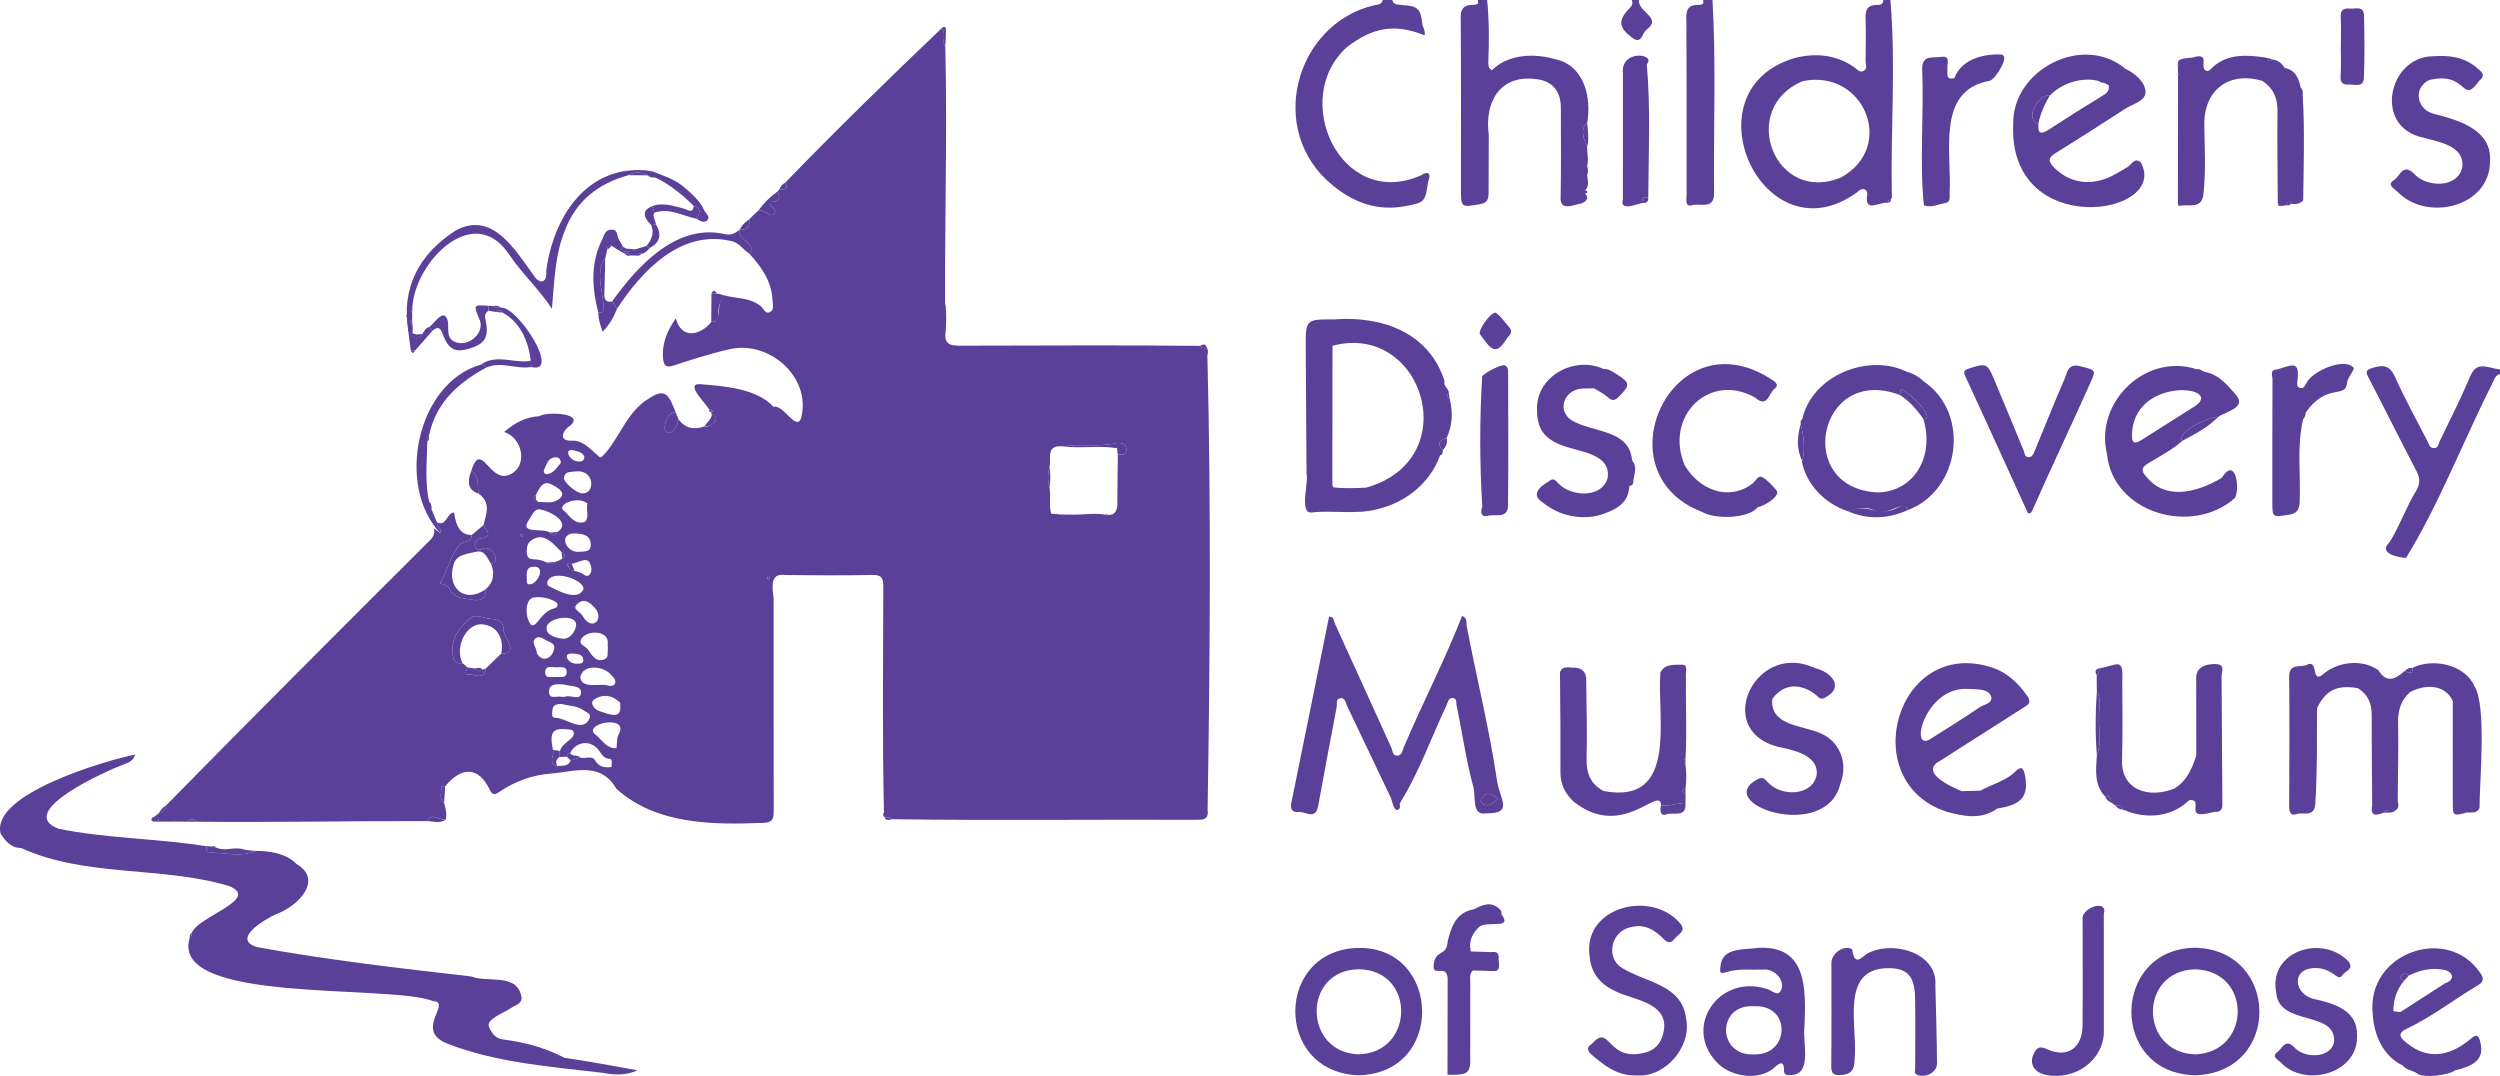 <?xml version="1.0" encoding="UTF-8"?>
<svg id="Layer_2" data-name="Layer 2" xmlns="http://www.w3.org/2000/svg" viewBox="0 0 1858.793 800">
  <defs>
    <style>
      .cls-1 {
        fill: #5a4098;
        stroke-width: 0px;
      }
    </style>
  </defs>
  <g id="Layer_1-2" data-name="Layer 1">
    <g>
      <path class="cls-1" d="M797.032,382.636c-.021.706-.053,1.36-.116,1.94.074-.58.116-1.234.127-1.94h-.011ZM549.989,170.68h.042v-.031c-.01.01-.032.021-.042.031ZM458.392,556.352l-.042.053h.053c0-.021-.011-.032-.011-.053ZM454.649,570.364h.053v-.063l-.053.063ZM447.596,339.631h.053c.011-.021.021-.053.021-.084.011-.011.011-.021.011-.032l-.084.116Z"/>
      <path class="cls-1" d="M473.932,795.772c-8.255,3.975-17.427,3.553-25.461,1.929-39.306-4.676-78.912-7.349-116.257-21.888-22.9-9.479.588-27.699-7.801-31.142-.528-.875-1.108-.949-1.73-.095-31.652-13.3-197.058,2.574-181.613-47.233,1.434-.885,1.634-2.277,1.581-3.774,4.366-12.189,51.739-25.117,27.592-34.823-50.196-14.93-106.397-6.325-154.508-28.235-7.591.053-11.544-5.092-15.235-10.617-7.78-29.263,77.318-54.31,100.116-58.893-2.024,5.841-6.473,6.305-9.847,7.833-11.242,4.2-79.984,34.722-47.423,47.296,35.301,7.332,74.385,7.299,110.038,13.03-.011,2.53.464,4.713,3.669,4.765,11.102.2,22.33,3.521,33.231-1.286,10.5.104,22.719,1.922,30.29,9.836,0,.032-.011.053-.011.084h.084c-.021-.032-.053-.063-.074-.084v-.01c20.472,12.116.096,31.827-15.12,37.152-8.558,3.876-33.862,18.661-14.222,24.597,52.775,9.642,105.804,15.671,159.104,21.782,12.104,4.944,33.259-2.729,37.227,14.36,1.423,5.788-4.27,6.916-7.781,9.183-3.735,3.029-18.909,8.156-16.163,13.969,1.846,4.386,4.576,8.604,10.406,9.342,15.973,2.045,31.334,6.104,45.714,13.664,17.806,2.498,35.989,6.062,54.191,9.257Z"/>
      <path class="cls-1" d="M220.648,642.562h-.084c0-.032.011-.053.011-.084.021.021.053.053.074.084Z"/>
      <path class="cls-1" d="M458.392,556.352h-.032c-.011.021-.011.032-.011.053h.053c0-.021-.011-.032-.011-.053ZM454.649,570.3v.063h.053v-.063h-.053ZM388.861,398.545c.063-.021.116-.042.169-.063v-.011c-.053.021-.105.042-.169.074Z"/>
      <path class="cls-1" d="M1442.367,565.735c20.78-13.189,41.508-26.473,62.267-39.694,3.121-1.982,6.073-3.584,2.952-8.139-6.631-9.678-14.686-17.491-25.957-21.444-71.621-23.769-102.248,84.76-34.431,107.023,12.386,3.373,25.786,6.367,37.889-2.363,18.155-2.699,23.384-9.141,20.548-24.502-1.065-5.82-2.847-7.348-7.412-2.794-7.021,6.908-17.303,9.282-25.788,14.075-4.671.115-9.341.221-14.012.337-7.803-3.373-31.729-14.049-16.057-22.499ZM1435.714,549.172c-16.866,11.538-4.675-39.561,28.171-36.909,5.508.361,14.367-.453,16.51,5.438,1.634,5.283-5.272,5.968-8.508,8.182-11.84,8.086-24.08,15.583-36.173,23.289Z"/>
      <path class="cls-1" d="M1757.675,11.481c.401,15.53.538,31.081-.084,46.59-.295,7.158-6.842,4.66-11.144,4.818-3.911.137-6.589-.864-6.189-6.062.559-7.285.148-14.644.148-21.971h.063c0-7.327.306-14.665-.105-21.972-.295-5.166,1.697-6.958,6.568-6.505,4.259.411,10.554-2.414,10.743,5.103Z"/>
      <path class="cls-1" d="M1712.077,70.459c1.603,25.82.727,51.65.401,77.48-1.45,3.814-5.368,4.095-8.846,3.553-2.161-2.636-3.005-1.16-3.606,1.139-1.17.158-2.33.316-3.5.464-.98-.548-1.961-1.107-2.941-1.666-.041-22.777-.579-45.553-.211-68.318.158-9.963-2.963-17.586-11.344-22.973-25.508-7.548-44.176,7.642-43.036,34.129.21,16.688,1.138,33.43-.686,50.099-1.455,11.84-11.154,7.011-17.628,8.709-.453-.527-.917-1.054-1.381-1.581.021-31.745.053-63.479.074-95.224.179-.158.527-.358.506-.453-.973-2.018-.377-4.399-.569-6.6.928-.405.265-.964.021-1.582-.825-5.686,9.734-3.729,13.442-5.536,10.159-1.823,2.543,7.771,7.317,10.407,2.447,1.033,3.606-1.276,5.103-2.552,11.383-10.473,26.547-9.167,40.717-6.927.569,2.14,1.402,3.532,3.521,1.223,4.375.242,7.127,2.825,9.288,6.294,0,.042-.011.074-.011.116.021,0,.053-.011.074-.011-.021-.032-.042-.074-.063-.106v-.011c8.065,1.55,10.437,7.718,11.903,14.623,1.444,1.508,1.929,3.279,1.455,5.303Z"/>
      <path class="cls-1" d="M1851.381,119.599c.387,34.318-47.184,45.813-68.972,22.803-2.246-2.17-8.192-5.006-2.309-8.601,4.164-2.551,6.389-12.694,14.56-4.881,8.952,10.382,32.605,11.519,36.079-4.533,1.968-16.066-17.45-18.759-29.005-22.088-37.092-7.462-26.227-59.588,6.717-60.443,12.039-.949,23.415.327,33.167,8.551,3.49,2.931,6.906,5.588,1.834,9.499-13.728,19.243-8.087-7.62-37.565-.305-12.412,6.402-8.485,22.684,4.482,25.228,18.89,4.801,42.348,12.121,41.011,34.771Z"/>
      <path class="cls-1" d="M1528.935,113.432c16.742-10.227,33.158-21.023,49.7-31.587v-.011c5.862-4.354,16.595-6.241,16.584-13.284-.01-7.243-7.422-13.78-15.055-17.491-31.713-26.394-84.124.918-83.299,41.254-3.945,86.385,116.334,68.391,94.94,28.582-4.672-4.459-7.012,1.687-10.091,3.416-5.103,2.868-9.931,6.221-15.477,8.308-14.718,5.524-28.403,2.509-38.914-7.981-4.987-4.976-4.249-7.623,1.613-11.207ZM1523.168,96.458c-6.558,4.291-8.171,1.951-7.517-4.681-10.925-2.546-.303-21.869,8.614-20.928,10.817-11.108,30.493-15.646,43.542-7.465.822,3.732-.991,5.63-4.143,7.549-13.621,8.308-27.138,16.805-40.495,25.524Z"/>
      <path class="cls-1" d="M1067.311,345.493c-.011.032-.021.053-.042.074.032-.021.063-.053.095-.074-.021,0-.032-.011-.053,0Z"/>
      <path class="cls-1" d="M1341.712,762.989c-1.901,11.187,6.598,36.453-10.757,36.377-2.685.045-4.554-.195-4.509-3.596.084-6.471-2.448-6.347-6.568-2.51-11.64,10.84-32.082,7.314-42.115-2.092-27.48-26.539-.266-66.93,35.147-56.095,3.831.371,8.524,6.702,11.311,1.185,3.588-7.342-5.241-16.287-13.081-15.348-9.347.344-18.828-.98-27.976,2.014-4.71,1.542-4.554-.361-3.941-4.311.972-14.433,17.304-12.289,27.897-13.856,36.655-2.103,35.66,30.735,34.526,58.231.022,0,.044 0.0.066 0ZM1303.75,783.95c26.821,1.273,28.579-36.85.863-35.773-28.53-2.109-27.845,37.071-.863,35.773Z"/>
      <path class="cls-1" d="M1632.108,799.512c-64.146-1.658-62.105-93.932-.275-94.832,63.26,1.123,64.857,92.853.275,94.832ZM1632.24,720.7c-42.306.914-41.788,62.386.348,63.224,41.391-2.067,41.902-61.938-.348-63.224Z"/>
      <path class="cls-1" d="M1009.45,799.5c-62.661-2.967-61.238-93.75.772-94.708,61.605-.748,64.429,94.01-.772,94.708ZM1010.167,720.668c-42.006.59-41.156,62.02-.069,63.234,41.88-.971,42.638-62.897.069-63.234Z"/>
      <path class="cls-1" d="M1698.782,50.648c-.021,0-.053.011-.074.011,0-.042.011-.074.011-.116.021.032.042.074.063.106Z"/>
      <path class="cls-1" d="M1192.446,274.433c-.021.011-.042.021-.063.021,0-.011,0-.032.011-.042,0-.032.011-.074.021-.106l.032.127Z"/>
      <path class="cls-1" d="M321.516,246.002c-4.306,4.89-8.613,9.781-12.919,14.67-1.048-.019-2.097-.037-3.146-.055-.623-4.714-1.246-9.428-1.869-14.142-5.388-32.535,8.046-57.567,34.898-74.909,27.168-15.193,44.233,13.775,58.018,32.715,4.371,7.405,10.558,6.453,9.601-2.653,4.187-32.829,22.362-68.103,57.746-74.364.625.78,1.147.635,1.594-.178,5.925-.877,11.85-.879,17.774.003.458.822.994.954,1.631.182,8.031,3.338,16.439,5.686,23.363,11.541,6.057,5.122,11.928,10.138,15.389,17.494,1.177,2.5,4.821,4.861,2.316,7.514-1.971,2.087-5.389.771-7.802-1.17,1.843-3.779,3.966-7.625-2.277-9.464-7.51-7.846-24.085-21.471-34.479-22.833l.009.004c-4.661-2.848-9.35-2.64-14.059-.128-22.181,6.168-38.773,18.781-47.17,40.822-7.669,18.594-7.955,38.756-9.767,58.502-9.957-15.066-22.632-26.479-32.389-41.144-27.033-39.127-71.534,8.861-71.421,42.304-.206.156-.607.352-.585.46.903,2.058.328,4.415.464,6.628-1.583,1.232-1.449,2.374.178,3.44.964,3.186-1.477,9.315,2.741,10.271,4.977-.026,5.056-7.202,9.87-8.459.763.983,1.526,1.966,2.289,2.949Z"/>
      <path class="cls-1" d="M1224.307,22.014c-3.321,2.351-3.679,11.323-10.596,6.146-9.763-7.306-10.364-12.072-4.512-19.515,1.929-2.457,5.809-4.333,4.101-8.645h5.293c-.919,9.127,17.702,13.169,5.714,22.014Z"/>
      <path class="cls-1" d="M317.696,328.403c-.218,16.467-2.501,34.871,3.121,50.185,1.326,3.272,2.706,6.513,4.038,9.794-.316,2.994,3.743,4.439,2.636,8.107-33.264-34.575-18.048-111.703,30.109-125.418,1.636.189,3.197.505,3.956,2.224-20.928,11.323-37.628,26.178-42.615,50.828-1.539,1.107-1.476,2.667-1.244,4.28Z"/>
      <path class="cls-1" d="M557.148,188.645c-4.755-3.152-7.854-8.666-14.201-9.573-37.013-8.266-65.72,22.304-84.186,50.533-1.202-1.813-2.404-3.627-3.616-5.451,18.314-25.853,47.142-57.396,82.203-50.408,5.705,1.667,8.977-.018,12.684-3.098-1.847,8.563,13.145,9.922,7.117,17.997Z"/>
      <path class="cls-1" d="M220.648,642.562h-.084c0-.032.011-.053.011-.084.021.021.053.053.074.084Z"/>
      <path class="cls-1" d="M321.516,246.002c-.763-.983-1.526-1.966-2.289-2.949,2.98-2,8.077-10.154,11.427-8.296,6.051,4.621-2.048,16.8,8.908,19.932,10.023,2.853,21.922-8.241,16.494-18.175-4.005-9.913-3.902-9.955,7.173-9.165-.007,1.219-.014,2.437-.021,3.656-2.512,1.678-2.875,3.679-2.217,6.752,2.773,12.955-.265,17.968-12.344,21.51-10.472,3.07-15.248.581-19.707-11.359-1.891-5.064-3.989-4.985-7.422-1.906Z"/>
      <path class="cls-1" d="M461.319,186.943c-11.658-7.414-8.114-6.501-11.304,4.989-7.283,9.622-2.217,23.514-1.353,34.375.463,3.915,1.116,6.311-3.832,6.131-4.745-18.499-5.912-36.867,2.991-54.54,1.391-2.761,1.956-7.014,6.571-7.173,5.385-.185,4.095,4.778,5.777,7.436,1.089,1.72,2.024,3.537,3.027,5.311-.626,1.157-1.251,2.314-1.877,3.471Z"/>
      <path class="cls-1" d="M363.207,231.005c.007-1.219.014-2.437.021-3.656,1.191.049,2.381.098,3.572.147,1.614,1.855,3.726,1.407,5.777,1.249,12.28-.985,44.982,49.874,22.406,44.121-.805-15.629-6.301-32.082-21.238-40.447-1.525-2.153-3.245-2.131-5.113-.457-1.808-.319-3.616-.637-5.424-.956Z"/>
      <path class="cls-1" d="M1192.446,274.433c-.021.011-.042.021-.063.021,0-.011,0-.032.011-.042,0-.032.011-.074.021-.106l.032.127Z"/>
      <path class="cls-1" d="M444.83,232.437c4.948.18,4.296-2.216,3.833-6.131-.865-10.854-5.931-24.761,1.352-34.375-.223,8.718-.448,17.435-.668,26.153-.1,3.957.653,7.111,5.801,6.074,1.204,1.817,2.408,3.634,3.612,5.451-2.36,6.024-5.423,11.585-10.703,17.005-1.884-5.243-3.204-9.538-3.227-14.177Z"/>
      <path class="cls-1" d="M1067.364,345.493c-.032.021-.063.053-.095.074.021-.021.032-.042.042-.074.021-.011.032,0,.053,0Z"/>
      <path class="cls-1" d="M1418.139,379.399c-14.655,6.494-29.394,7.085-44.249.706,16.41-6.909,22.378,5.787,38.387-3.363,4.143-1.866,5.198-1.128,5.862,2.657Z"/>
      <path class="cls-1" d="M515.835,153.185c6.243,1.839,4.12,5.685,2.277,9.464-10.446-1.876-20.216-8.467-31.499-4.495-.555-1.638-1.109-3.276-1.664-4.915,8.25-2.99,15.99.018,23.839,1.965,2.648.657,6.255,4.019,7.047-2.02Z"/>
      <path class="cls-1" d="M395.119,268.165c-.045,1.567-.091,3.133-.136,4.7-11.119,1.95-22.347-4.488-33.427.435-.761-1.726-2.323-2.038-3.953-2.233,11.694-8.317,24.921-.4,37.515-2.902Z"/>
      <path class="cls-1" d="M1559.035,561.729c-1.181-15.836-1.16-31.661,0-47.486,3.479,5.609,1.718,11.829,1.529,17.67-.306,9.931,2.182,20.053-1.529,29.816Z"/>
      <path class="cls-1" d="M1649.178,310.048c-7.612,7.791-17.175,12.683-26.61,17.754-4.829-6.913,21.926-18.845,26.61-17.754Z"/>
      <path class="cls-1" d="M190.285,632.641c-10.901,4.807-22.13,1.486-33.231,1.286-3.205-.053-3.679-2.235-3.669-4.765,2.565-.015,5.044.388,7.507,1.097,6.463,2.92,13.305-.875,19.895,1.191,2.994.938,6.326.822,9.499,1.191Z"/>
      <path class="cls-1" d="M1238.972,605.482c-4.396,1.771-5.018-2.942-3.985-6.716,6.22.917,12.093-1.687,18.208-1.771.812,11.608-9.309,6.515-14.222,8.487Z"/>
      <path class="cls-1" d="M572.625,150.163c-.917,2.847,1.434,3.184,2.425,4.396,1.16,1.434,2.045,3.005.601,4.586-3.241,3.071-7.08-3.714-11.861-2.604,4.112-5.472,8.845-10.322,14.454-14.286,2.783,6.02-.148,8.129-5.619,7.907Z"/>
      <path class="cls-1" d="M1192.446,274.433c-.021.011-.042.021-.063.021,0-.011,0-.032.011-.042.021,0,.032.011.053.021Z"/>
      <path class="cls-1" d="M1698.782,50.648c-.021,0-.053.011-.074.011,0-.042.011-.074.011-.116.021.032.042.074.063.106Z"/>
      <path class="cls-1" d="M1698.782,50.648c-.021,0-.053.011-.074.011,0-.042.011-.074.011-.116.021.032.042.074.063.106Z"/>
      <path class="cls-1" d="M1340.047,342.741c-4.607-8.962-3.785-18.166-1.191-27.443,2.362,9.067,3.426,18.187,1.191,27.443Z"/>
      <path class="cls-1" d="M484.949,153.24c.555,1.638,1.109,3.276,1.664,4.915,0-0-.25.288-.25.287-.196.537-.392,1.075-.589,1.613.683,2.293,1.366,4.585,2.048,6.877-1.21.155-2.42.31-3.629.464q-9.989-9.926.756-14.156Z"/>
      <path class="cls-1" d="M484.192,167.396c1.21-.155,2.419-.31,3.63-.465,4.351,7.455,2.89,13.336-4.765,17.538-.766-.55-1.533-1.1-2.299-1.65,3.666-4.581,5.889-9.483,3.434-15.423Z"/>
      <path class="cls-1" d="M220.648,642.562h-.084c0-.032.011-.053.011-.084.021.021.053.053.074.084Z"/>
      <path class="cls-1" d="M1180.068,109.341c-4.196-9.626-4.186-14.359.011-17.828.517,5.936,1.518,11.882-.011,17.828Z"/>
      <path class="cls-1" d="M480.758,182.819c.766.55,1.533,1.1,2.299,1.651-6.383,7.345-5.947,1.865-10.413,5.49-1.226 0-2.451 0-3.676 0-1.098-1.514-2.637-1.548-4.269-1.265-.755-.398-1.509-.796-2.264-1.194,3.296-1.753,7.07.453,10.047-2.112,2.758-.857,5.517-1.713,8.275-2.57Z"/>
      <path class="cls-1" d="M331.002,584.618c-.264,4.122-.527,8.255-.791,12.388-4.439-3.448-1.381-8.255-2.256-12.346,1.012-.011,2.024-.032,3.047-.042Z"/>
      <path class="cls-1" d="M702.873,248.128c-1.697-7.517-1.761-15.034.053-22.541.738,7.517.78,15.034-.053,22.541Z"/>
      <path class="cls-1" d="M331.486,609.32c-4.46,3.405-9.404,1.149-14.149,1.202,4.143-7.19,9.52.169,14.149-1.202Z"/>
      <path class="cls-1" d="M1072.762,334.855c-4.101-4.586-2.994-7.549,2.815-9.067.98,3.616-.654,6.42-2.815,9.067Z"/>
      <path class="cls-1" d="M550.032,170.68h-.042c1.581-3.215,4.006-5.651,7.022-7.549.717,5.345-1.307,8.139-6.979,7.549Z"/>
      <path class="cls-1" d="M703.295,22.204c.074,4.27-.274,8.561-.443,12.841-2.91-4.259,1.17-9.921-2.794-13.969,1.824-1.761,3.205-1.297,3.237,1.128Z"/>
      <path class="cls-1" d="M1067.364,345.493c-.032.021-.063.053-.095.074.021-.021.032-.042.042-.074.021-.011.032,0,.053,0Z"/>
      <path class="cls-1" d="M579.552,140.685c.907-2.056,2.088-3.869,4.228-4.85,2.773,5.24-.622,5.134-4.228,4.85Z"/>
      <path class="cls-1" d="M1793.658,499.61c-1.887,1.002-3.827.77-5.345-.97,1.402-1.539,3.131-2.246,5.219-2.003.063,1.023.506,2.762.127,2.973Z"/>
      <path class="cls-1" d="M118.076,610.912c-1.17-.021-2.351-.042-3.521-.063-.011-1.16-.021-2.319-.021-3.479.959-.728,1.908-1.455,2.868-2.182.232,1.908.453,3.816.675,5.725Z"/>
      <path class="cls-1" d="M1578.371,601.982c-2.362-.126-4.228-1.181-5.619-3.078,2.509-.137,5.166-.527,5.619,3.078Z"/>
      <path class="cls-1" d="M1781.386,602.33c-2.615,2.594-5.978,1.697-9.099,1.95,2.467-3.279,5.988-1.655,9.099-1.95Z"/>
      <path class="cls-1" d="M1560.743,496.964c-.084,1.845.19,3.817-1.835,4.934-1.286-2.351-1.276-4.217,1.835-4.934Z"/>
      <path class="cls-1" d="M123.442,598.904c-.253,3.036-1.771,4.85-4.924,5.092,1.223-2.098,2.657-3.996,4.924-5.092Z"/>
      <path class="cls-1" d="M1569.642,596.689c-2.235-.843-3.585-2.562-4.576-4.628,3.732-.633,4.533,1.624,4.576,4.628Z"/>
      <path class="cls-1" d="M662.947,609.12c-2.098.643-4.186,1.276-5.282-1.529,1.898.042,3.922-.369,5.282,1.529Z"/>
      <path class="cls-1" d="M897.454,258.83c-1.877-.032-3.869.295-5.113-1.676,2.404-1.55,4.259-1.465,5.113,1.676Z"/>
      <path class="cls-1" d="M1211.687,361.465c-.19-2.056.38-3.606,2.688-3.974.295,2.129-.717,3.374-2.688,3.974Z"/>
      <path class="cls-1" d="M1077.738,295.867c-1.887-.865-2.499-1.94-.548-3.426.179,1.149.369,2.288.548,3.426Z"/>
      <path class="cls-1" d="M451.657,185.578c.131-1.976-.535-4.868,3.165-2.75-1.055.916-2.11,1.833-3.165,2.75Z"/>
      <path class="cls-1" d="M1253.216,586.442v3.469c-2.932-.099-2.941-3.369,0-3.469Z"/>
      <path class="cls-1" d="M1225.498,147.095c.105,2.488-.896,3.933-3.574,3.816-2.035-4.28.127-4.649,3.574-3.816Z"/>
      <path class="cls-1" d="M146.299,610.986c-2.351,0-4.702-.011-7.064-.011,2.362-2.351,4.713-2.362,7.064.011Z"/>
      <path class="cls-1" d="M1689.431,44.249c-2.119,2.309-2.952.917-3.521-1.223,1.181.411,2.351.812,3.521,1.223Z"/>
      <path class="cls-1" d="M1703.632,151.492c-1.002,1.012-2.172,1.497-3.606,1.139.601-2.298,1.444-3.774,3.606-1.139Z"/>
      <path class="cls-1" d="M114.529,607.365c.01,1.16.019,2.32.029,3.48-2.869-.067-2.351-2.973-.029-3.48Z"/>
      <path class="cls-1" d="M1253.216,563.753v4.85c-1.413-1.624-1.434-3.237,0-4.85Z"/>
      <path class="cls-1" d="M368.631,231.96c1.868-1.674,3.588-1.696,5.112.458-1.705-.153-3.408-.305-5.112-.458Z"/>
      <path class="cls-1" d="M472.645,189.96c1.132-1.52,2.719-1.45,4.349-1.239-1.166,1.399-2.667,1.637-4.349,1.239Z"/>
      <path class="cls-1" d="M462.435,187.501c-.421-.098-.794-.291-1.117-.57.627-1.145,1.252-2.302,1.878-3.459.77.447,1.539.894,2.309,1.341.018.604.035,1.207.053,1.811-1.041.292-2.082.584-3.123.877Z"/>
      <path class="cls-1" d="M464.699,188.695c1.633-.283,3.171-.249,4.269,1.265-1.646.327-3.219.409-4.269-1.265Z"/>
      <path class="cls-1" d="M305.452,260.617c1.049.018,2.097.036,3.146.055-1.085,2.025-2.142,2.52-3.146-.055Z"/>
      <path class="cls-1" d="M1696.526,153.094c-1.497.348-2.762.306-2.941-1.666.98.559,1.961,1.117,2.941,1.666Z"/>
      <path class="cls-1" d="M1406.11,147.865c-.19,1.434-.443,2.815-2.341,2.868.148-1.465.854-2.488,2.341-2.868Z"/>
      <path class="cls-1" d="M141.07,697.343c-.137-1.539.053-2.942,1.581-3.774.053,1.497-.148,2.889-1.581,3.774Z"/>
      <path class="cls-1" d="M160.895,630.253c-1.292-.307-2.585-.613-3.877-.92,1.484-.499,2.812-.339,3.877.92Z"/>
      <path class="cls-1" d="M1710.917,150.406c.517-.822,1.044-1.645,1.56-2.467.158,1.255-.39,2.056-1.56,2.467Z"/>
      <path class="cls-1" d="M130.432,610.954h-1.771c.59-.97,1.181-.97,1.771,0Z"/>
      <path class="cls-1" d="M1619.879,55.814c.021.095-.327.295-.506.453-.306-.527-.316-1.054,0-1.581.179.369.401.728.506,1.128Z"/>
      <path class="cls-1" d="M303.485,244.844c.315.64,1.058,1.145.098,1.632-.346-.525-.379-1.069-.098-1.632Z"/>
      <path class="cls-1" d="M303.042,233.712c-.002.936-.004,1.872-.007,2.809-1.099-.938-1.117-1.875.007-2.809Z"/>
      <path class="cls-1" d="M1619.837,48.772c.021.095-.337.295-.527.443-.316-.538-.306-1.065.021-1.581.179.369.401.738.506,1.139Z"/>
      <path class="cls-1" d="M1620.68,153.073c-1.128.053-1.581-.474-1.381-1.581.464.527.928,1.054,1.381,1.581Z"/>
      <path class="cls-1" d="M484.846,127.271c-.637.772-1.173.64-1.631-.182.58-.263,1.124-.202,1.631.182Z"/>
      <path class="cls-1" d="M465.44,127.086c-.447.814-.969.959-1.594.178.494-.393,1.026-.453,1.594-.178Z"/>
      <path class="cls-1" d="M251.94,714.17c-.506-.116-1.012-.232-1.518-.348.612-.359,1.118-.242,1.518.348Z"/>
      <path class="cls-1" d="M324.412,744.671c-.569-.032-1.149-.063-1.729-.095.622-.854,1.202-.78,1.729.095Z"/>
      <path class="cls-1" d="M485.774,160.054c.196-.538.393-1.075.589-1.613.052.628-.144,1.166-.589,1.613Z"/>
      <path class="cls-1" d="M1077.433,799.178c-1.012.095-1.56-.211-1.191-1.328.401.443.791.885,1.191,1.328Z"/>
      <path class="cls-1" d="M447.67,339.547c0,.032-.011.063-.021.084h-.053c.021-.031.053-.053.074-.084Z"/>
      <path class="cls-1" d="M534.175,234.043c.306,3.426-1.856,5.282-5.345,5.387.053-7.032.095-14.064.148-21.096,3.151-.501,6.056.096,9.025,1.149-2.541,4.523-4.312,9.151-3.827,14.56Z"/>
      <path class="cls-1" d="M504.37,311.534c.671,4.748-7.606,15.578-10.111,7.507-.129-5.208,1.912-11.9,8.087-12.642.675,1.708,1.35,3.426,2.024,5.135Z"/>
      <path class="cls-1" d="M797.043,382.636c-.011.706-.053,1.36-.127,1.94.063-.58.095-1.234.116-1.94h.011Z"/>
      <path class="cls-1" d="M837.454,334.623c-.127,4.407-3.722,3.184-6.315,3.479-.524-2.923-.857-5.825-.548-8.793,3.64-.069,7.022.647,6.863,5.314Z"/>
      <path class="cls-1" d="M532.035,312.219c-1.476,3.5-4.386,5.061-8.224,4.787,1.666-3.026,5.156-4.923,5.409-8.803,2.499.264,3.817,1.666,2.815,4.017Z"/>
      <path class="cls-1" d="M571.792,430.828c-1.508-.349-1.716-.843-.843-2.119,1.51.331,1.696.839.843,2.119Z"/>
      <path class="cls-1" d="M447.681,339.515c0,.011,0,.021-.011.032-.212.938-.631,1.469-1.487.422.422-.401.917-.559,1.497-.453Z"/>
      <path class="cls-1" d="M528.882,306.579c.042-.643.084-1.276.127-1.919l.011-.011c1.339.791.865,1.381-.137,1.929Z"/>
      <path class="cls-1" d="M365.076,419.125c-2.963-3.985-4.291-10.532-11.27-8.814-6.284,1.56-14.528,1.887-16.489,9.246-5.516,17.266,8.106,29.707,23.964,18.471,0,6.958-3.542,9.13-10.132,7.907-6.737-1.265-14.022-.833-17.459-8.983-.727-1.739-4.323-2.256-6.6-3.342,5.63-8.877,7.348-19.368,14.096-28.034,3.015-3.89,9.7-1.739,9.594-7.812,2.899-2.435,5.788-4.86,8.687-7.296,1.982,3.859,7.76,8.35-2.13,9.942-6.768,1.416-5.231,11.19,2.161,7.348,5.695-2.424,13.779,10.246,5.577,11.366Z"/>
      <path class="cls-1" d="M372.604,486.031c2.372-10.058-2.351-19.315-10.849-21.233-14.219-4.407-24.266,16.04-17.891,28.244-5.166.685-6.695-1.371-7.327-6.726-1.423-12.177,5.44-20.053,13.337-26.842,3.806-3.268,9.921.327,14.96.643,4.607.295,9.858,1.307,9.489,8.54.813,5.894,12.18,17.5-1.719,17.375Z"/>
      <path class="cls-1" d="M355.957,367.159c-9.13-3.247-8.118-9.858-5.63-16.953,6.948,3.975,4.143,11.176,5.63,16.953Z"/>
      <path class="cls-1" d="M361.176,497.058c-.322,2.443-.835,3.695-1.993,4.681h-.011c-2.832,2.089-7.074-.514-10.058-.169-4.66.474-2.277-3.131-1.581-5.367,1.75.264,3.5.517,5.25.77,2.437,2.242,5.773,1.176,8.392.084Z"/>
      <path class="cls-1" d="M416.146,558.313v4.534c-2.868,1.666-3.005,4.08-1.845,6.832-7.623-2.33-1.634-8.234-3.194-12.167,1.676.274,3.363.538,5.04.801Z"/>
      <path class="cls-1" d="M431.297,563.184c-2.341.706-4.681,1.402-7.032,2.109-.959-.896-1.908-1.782-2.868-2.678.127-1.55.917-2.477,2.509-2.636,1.655,2.931,5.493.854,7.391,3.205Z"/>
      <path class="cls-1" d="M427.143,424.238c-3.753.19-4.744-2.267-5.092-5.324,1.012.095,2.024.19,3.036.274.685,1.687,1.371,3.363,2.056,5.05Z"/>
      <path class="cls-1" d="M389.03,398.471v.011c-1.288.743-1.768.705-2.088-.917,1.304-.81,1.8-.617,2.088.907Z"/>
      <path class="cls-1" d="M418.234,415.572c-.264-1.708-.517-3.416-.78-5.124,2.868,1.307,2.72,3.078.78,5.124Z"/>
      <path class="cls-1" d="M412.509,417.891c-1.624,1.645-3.31,1.634-5.04.179,1.676-.053,3.363-.116,5.04-.179Z"/>
      <path class="cls-1" d="M414.523,395.53c-1.603,2.984-3.437,3.173-5.514.464,1.834-.158,3.669-.306,5.514-.464Z"/>
      <path class="cls-1" d="M398.582,371.523c-1.913-1.047-1.926-2.224-.19-3.49.063,1.17.127,2.33.19,3.49Z"/>
      <path class="cls-1" d="M427.702,452.472c-.202-.577-.726-1.089-.021-1.539.327.506.337,1.023.021,1.539Z"/>
      <path class="cls-1" d="M1524.18,70.828c-3.901,6.558-7.127,13.379-8.529,20.949-10.867-2.499-.414-21.712,8.529-20.949Z"/>
      <path class="cls-1" d="M1077.738,295.867c-1.887-.865-2.499-1.94-.548-3.426.517-3.5-4.502-5.124-3.068-8.941-11.528-36.413-46.723-48.728-82.067-46.028-21.264-.097-21.327-.044-21.232,21.02.158,31.281.411,62.551.611,93.832,1.808,6.591-6.003,30.233,4.205,28.666,16.266-1.748,32.918,1.852,48.931-2.53,21.061-5.043,38.885-19.697,46.168-39.853,1.972-.559,1.856-2.224,2.024-3.753-4.101-4.586-2.994-7.549,2.815-9.067,4.57-10.001,4.759-19.597,2.161-29.921ZM1015.714,362.583c-8.16.316-16.331.791-24.481-.274.095-.569-.105-1.002-.601-1.307.032-34.633.074-69.267.105-103.901,67.263-18.081,99.417,84.562,24.976,105.482ZM1067.269,345.567c.021-.021.032-.042.042-.074.021-.011.032,0,.053,0-.032.021-.063.053-.095.074Z"/>
      <path class="cls-1" d="M1430.137,311.734c-4.723-7.064-10.279-13.337-17.47-18.018.306-1.518-.105-4.945,1.845-3.827,3.685.971,25.853,21.429,15.625,21.845Z"/>
      <path class="cls-1" d="M481.365,130.356c-4.686-.042-9.373-.085-14.059-.128,4.71-2.512,9.399-2.72,14.059.128Z"/>
      <path class="cls-1" d="M307.01,247.665c2.175,1.411,4.471,1.111,6.79.479-1.092,4.304-7.631,4.803-6.79-.479Z"/>
      <path class="cls-1" d="M486.661,131.954c-2.001.236-3.756-.343-5.305-1.601,1.949-.063,3.97-.363,5.305,1.601Z"/>
      <path class="cls-1" d="M306.438,237.801c.059,1.147.119,2.293.178,3.44-1.627-1.066-1.761-2.208-.178-3.44Z"/>
      <path class="cls-1" d="M306.558,230.713c-.033.565-.066,1.131-.099,1.696-.245-.688-.901-1.291.099-1.696Z"/>
      <path class="cls-1" d="M1061.914,134.729c-2.351,15.614-2.319,15.867-17.659,18.64-20.411,3.69-38.018-2.783-53.611-15.762-49.561-40.544-27.529-119.591,30.618-133.59,2.729-.664,5.998-.232,6.862-4.017h7.053c1.128,4.207,4.744,3.152,7.707,3.806,10.927.669,13.494,2.431,14.59,13.875.402,2.73,2.521,5.091,1.698,8.581-22.381-8.996-38.507-5.87-57.586,8.668-42.795,38.114-4.957,121.666,54.836,95.518,5.227-3.602,8.046-1.612,5.491,4.28Z"/>
      <path class="cls-1" d="M1141.249,58.693c-26.516-2.926-37.465,17.567-34.337,41.435-.107,14.348-.065,28.708-.118,43.057-.011,4.322-.538,7.612-6.284,8.603-14.265,2.467-14.254,2.815-14.265-12.072-.032-41.592.169-83.194-.158-124.776-1.361-18.287,15.505-6.544,12.578-14.939h7.053c1.518,15.108,1.497,30.258.907,45.419-.116,2.752-.127,5.282,2.657,6.832,12.168-12.289,31.791-12.748,47.528-8.097,21.201,4.59,26.669,28.619,23.268,47.359-4.196,3.469-4.207,8.202-.011,17.828-.105,4.657,1.292,9.355.021,13.969.759,2.319.77,4.639.011,6.958.274,3.901,1.898,7.991-1.624,11.344,2.476.07,2.135,2.616-.105,1.982,3.679,4.049.801,6.199-2.551,7.696-6.967,1.252-16.429,6.158-15.434-5.44.39-21.898.179-43.806.137-65.704-.032-12.81-6.495-20.232-19.273-21.455Z"/>
      <path class="cls-1" d="M1224.412,47.707c2.91,33.105,1.297,66.262,1.086,99.389-3.448-.833-5.609-.464-3.574,3.816l-.485.19-.506-.169c-4.837.988-16.89,6.575-14.286-3.026.011-31.133.011-62.277.021-93.411-1.869-18.094,25.135-14.598,17.744-6.79Z"/>
      <path class="cls-1" d="M1254.027,144.692c-.074-43.142.095-86.294-.179-129.436-1.546-18.927,15.076-6.644,12.367-15.256h7.053c2.772,47.922.659,95.934,1.171,143.901-.033,12.135-10.397,7.001-15.963,8.624-6.094,1.782-4.439-4.47-4.449-7.833Z"/>
      <path class="cls-1" d="M1122.23,243.437c2.773,3.058.58,5.619-1.434,7.623-8.87,14.498-12.312,8.566-20.349-2.542-1.929-2.604,7.423-16.035,11.577-16.077,3.975,2.615,6.726,7.169,10.206,10.996Z"/>
      <path class="cls-1" d="M1121.323,276.827c.021,33.02.306,66.052-.095,99.072-.127,10.132-9.657,6.189-15.045,7.57-5.082,1.318-5.619-2.572-4.08-6.621-1.961-32.304-2.014-64.618-.095-96.921,1.444-2.741,14.56-9.31,16.837-8.287,2.172.97,2.478,3.079,2.478,5.187Z"/>
      <path class="cls-1" d="M1213.5,342.309c3.973,4.7,1.72,9.852.875,15.182-6.583,2.052,2.892,15.005-19.558,23.605-14.78,6.294-32.612,3.733-45.524-5.798-2.794-2.373-7.475-4.544-6.526-8.624,1.065-4.607,6.083-6.832,9.816-9.52,3.005-2.151,4.808,1.065,6.558,2.73,9.555,9.565,32.128,10.59,36.184-4.617,2.573-17.881-20.781-19.208-32.841-23.733-14.17-5.018-19.674-12.557-19.663-26.653-1.049-25.416,28.251-40.593,49.573-30.469-.011.011-.011.032-.011.042.021,0,.042-.011.063-.021l-.032-.127c3.732-.105,6.579,2.035,9.489,3.869,10.269,6.505,10.29,8.034,1.961,16.574-3.047,3.121-5.113,3.701-8.561.495-2.889-2.667-6.695-4.365-10.09-6.484-5.461.285-10.996-.812-16.162,2.383-8.403,5.208-8.782,16.194-.38,21.444,15.4,9.257,42.847,6.351,44.829,29.721Z"/>
      <path class="cls-1" d="M1430.253,283.521c-3.529-3.382-7.595-5.801-12.356-7.011-28.56-14.238-70.652,2.577-77.881,35.098-1.17.991-1.455,2.246-1.16,3.69,2.362,9.067,3.426,18.187,1.191,27.443l-.411.179c3.568,17.881,17.529,31.679,34.253,37.186,6.601-1.931,12.863-3.818,20.022-.644,9.033,5.554,23.709-9.93,24.228-.063,39.515-14.569,47.15-72.193,12.114-95.878ZM1396.863,366.157c-63.639-2.151-45.35-95.677,15.804-72.441.306-1.518-.105-4.945,1.845-3.827,3.685.971,25.853,21.429,15.625,21.845,8.223,28.171-7.022,53.284-33.274,54.423Z"/>
      <path class="cls-1" d="M1320.954,364.702c3.069,4.462-10.117,11.89-14.043,12.462-6.98,8.648-32.043,9.116-41.507,3.406-75.804-29.038-22.207-145.406,50.807-99.071,2.814,1.822,7.537,4.342,2.983,7.737-3.975,2.973-4.966,14.539-14.128,6.431-33.967-19.402-67.755,13.794-52.544,50.132,10.61,18.161,32.347,27.277,50.352,13.862,2.382-1.854,4.333-6.567,7.401-4.901,4.154,2.256,7.454,6.284,10.68,9.942Z"/>
      <path class="cls-1" d="M1553.69,285.83c-13.918,31.098-28.677,62.107-42.362,93.083-.632,1.487-1.454,3.395-3.552,2.594-15.118-33.086-30.863-67.976-46.474-101.56-1.75-3.785-.769-4.913,2.952-6.062,12.62-3.933,13.274-3.901,18.408,8.224,7.422,17.501,14.581,35.108,21.887,52.662.843,2.024.622,5.198,3.764,5.155,2.699-.032,3.648-2.541,4.555-4.744,7.348-17.839,14.507-35.751,22.161-53.453,2.056-4.734,2.351-11.84,11.65-9.436,11.892,3.078,12.072,2.425,7.011,13.537Z"/>
      <path class="cls-1" d="M1649.178,310.048c6.758-4.808,22.625-6.875,12.155-17.808-6.009-6.799-11.786-13.568-21.222-15.54-2.478-.211-4.196-2.857-6.948-2.182-37.924-12.316-75.929,24.64-66.609,62.953,4.348,44.278,63.666,61.087,95.225,32.702,3.834-6.909.479-31.466-9.902-14.864-20.781,12.308-43.003,15.861-56.268-1.162-3.648-4.078-3.617-6.419,1.339-9.498,8.666-5.398,17.923-9.963,25.619-16.848-4.829-6.913,21.926-18.845,26.61-17.754ZM1592.425,327.032c-3.701,2.33-7.264,3.764-7.306-2.942.325-43.997,67.037-37.774,48.014-22.835-13.57,8.591-27.118,17.226-40.708,25.776Z"/>
      <path class="cls-1" d="M1749.916,273.326c1.17,1.371-4.597,7.433-4.913,11.513-.962,11.854-15.161-.492-30.691,21.961-.021,1.866-.548,3.543-1.898,4.902-4.797,20.264-1.75,40.865-2.562,61.307-.243,6.115-2.056,8.814-8.34,9.763-12.061,1.813-11.987,2.182-11.987-10.216.011-30.216-.053-60.432.105-90.648.021-2.572-2.341-7,3.395-7.19,10.813-3.174,17.024-7.103,15.213,7.823-.083,2.204-1.159,5.05,1.877,5.914,2.973.854,3.627-2.161,4.924-3.943,4.292-8.537,27.737-18.977,34.876-11.186Z"/>
      <path class="cls-1" d="M1858.793,274.718v3.521c-3.11.506-3.901,3.037-5.05,5.451-21.724,42.968-40.429,91.682-64.826,131.113-6.182-.291-20.881-3.437-12.369-11.525,7.812-12.219,12.373-26.35,20.127-38.692,2.656-4.893,2.793-8.952.178-13.97-12.188-23.384-23.911-47.001-36.078-70.395-2.267-4.354-.78-5.419,3.11-6.642,7.475-2.341,12.789-2.341,16.742,6.463,7.317,16.289,16.036,31.956,24.154,47.876,1.149,2.267,1.487,5.345,5.04,5.24,3.226-.095,3.173-3.068,4.112-5.029,7.486-15.583,15.361-31.017,22.119-46.916,5.127-13.385,11.978-7.982,22.741-6.494Z"/>
      <path class="cls-1" d="M1400.248,0c.063,3.363-2.478,3.722-4.797,3.711-7.085-.053-8.614,3.764-8.371,10.111.39,10.532.063,21.086,0,31.639-.011,2.478,1.645,5.493-1.349,7.201-3.005,1.719-4.787-1.075-6.853-2.53-14.043-9.889-30.047-10.954-45.525-6.684-80.039,24.845-21.884,150.405,47.719,99.314,3.787-4.128,8.437-2.03,7.02,3.438-1.03,11.937,9.008,3.811,15.678,4.533-.299-2.678,3.34-2.224,2.858-4.28-1.085-48.737,3.129-97.959-1.087-146.452h-5.293ZM1368.882,131.903c-49.322,20.677-76.963-51.454-28.454-71.587,45.609-9.313,69.55,48.967,28.454,71.587Z"/>
      <path class="cls-1" d="M1479.257,60.105c-39.999,7.113-27.913,53.732-29.689,83.321-.011,2.836.843,6.8-2.847,7.433-5.366.917-10.691,3.827-16.278,1.824-3.393-32.338.183-67.983-1.278-101.381-.092-10.807,8.099-8.055,13.613-8.951,8.15-1.339,4.639,5.25,5.124,8.877.453,3.395-1.697,8.487,5.229,6.863,4.907-13.459,20.298-17.883,33.136-17.575,1.74-.085,3.511-.085,3.912,2.382.643,3.901-7.222,16.437-10.923,17.206Z"/>
      <path class="cls-1" d="M319.324,372.829c1.22,1.733,1.725,3.651,1.493,5.758-2.119-1.501-1.634-3.674-1.493-5.758Z"/>
      <path class="cls-1" d="M320.871,378.766c.467,1.11.933,2.22,1.399,3.33-.466-1.11-.933-2.22-1.399-3.33Z"/>
      <path class="cls-1" d="M318.944,324.122c.304,1.637.157,3.143-1.248,4.285-.228-1.614-.29-3.182,1.248-4.285Z"/>
      <path class="cls-1" d="M1564.265,61.476c-1.518.179-2.773-.295-3.701-1.539,1.487-.095,2.826.158,3.701,1.539Z"/>
      <path class="cls-1" d="M366.8,227.495c2.111-.444,4.044-.066,5.775,1.249-2.049.158-4.162.606-5.775-1.249Z"/>
      <path class="cls-1" d="M1080.237,519.02c3.216.285,2.298,3.5,2.762,5.63,4.27,19.958,6.958,40.242,12.325,59.979,2.392,7.062-1.782,22.174,9.752,20.095,20.234.193,10.368-10.01,8.067-23.691-5.663-38.723-15.303-76.964-22.604-115.466-.518-2.488.789-6.125-3.47-7.591-12.795,32.889-29.4,64.753-43.288,97.492-1.13,2.498-1.225,6.378-5.052,6.378-3.511,0-3.237-3.721-4.249-5.925-13.98-30.659-27.823-61.392-41.856-92.03-.917-2.014-.727-5.514-4.46-5.388-9.341,46.294-18.608,92.483-28.076,138.63-1.023,5.008,1.307,7.064,5.335,6.589,5.04-.601,12.673,6.473,14.676-4.544,4.46-24.481,9.046-48.941,13.716-73.379.443-2.341-.791-6.178,2.625-6.653,3.701-.517,4.038,3.405,5.261,5.978,10.543,22.203,21.128,44.386,31.703,66.579,1.615,2.373,2.474,11.222,5.735,10.491,1.835-.665,2.173-2.468,1.466-4.323.464-.886.928-1.782,1.392-2.678,13.265-21.547,22.477-47.45,33.538-70.859,1.096-2.425,1.328-5.62,4.701-5.314ZM1113.954,593.695c-3.764,3.258-6.695,6.98-11.587,3.838-2.277-1.466-1.465-3.426.084-5.124,3.859-4.259,7.19-1.539,11.502,1.286Z"/>
      <path class="cls-1" d="M1093.532,707.443c4.829.147,9.668.295,14.507.443,2.71.084,6.073-.959,6.252,3.564-.42,4.291,2.475,11.269-4.418,10.532-4.902-.19-9.815-.284-14.728-.422-2.847,2.53-1.972,5.936-1.982,9.046-.074,18.102-.042,36.205-.042,54.317.646,13.871-2.434,14.181-15.688,14.254-.401-.443-.791-.886-1.191-1.328.142-23.572-.017-47.129.095-70.691-.916-10.076-10.185-1.397-10.47-8.213.596-14.058,9.791-6.745,10.512-19.062,2.731-10.944,6.157-21.445,19.452-23.838,6.4-3.216,12.799-6.357,19.22-.021,1.307.938,1.413,2.288,1.286,3.722,8.128,11.019-7.464,5.069-15.899,8.825-5.725,5.039-8.571,11.123-6.906,18.872Z"/>
      <path class="cls-1" d="M1253.595,757.132c4.541,20.817-15.375,43.86-35.994,42.479-15.139.589-24.533-7.339-33.927-15.162-3.163-2.625-4.544-5.746-.021-8.392,14.018-16.098,10.623,14.828,40.633,6.252,8.834-2.899,12.155-9.868,13.083-18.092,1.314-18.488-22.053-20.762-34.823-26.558-11.629-4.987-19.463-13.105-20.58-26.231-5.765-36.799,45.132-50.185,66.917-25.301,3.816,4.142,2.087,6.703-1.319,9.329-3.057,2.362-5.04,8.382-10.448,2.815-7.117-7.317-15.224-11.987-25.999-8.54-13.119,3.413-17.29,22.213-5.44,29.742,17.508,11.095,44.877,12.31,47.917,37.659Z"/>
      <path class="cls-1" d="M1170.053,596.046c-6.305-5.883-9.868-12.81-9.837-21.687.074-24.059-.011-48.118-.337-72.177-.509-6.133,4.234-6.449,8.793-5.767q11.449-.622,10.711,10.754c.158,18.724.833,37.47.274,56.173-.337,11.07,2.572,19.483,12.631,24.776,55.627,10.596,39.7-53.905,42.203-87.981h.011c3.405-7.064,10.764-5.651,16.131-5.904,4.955-.242,2.372,5.946,2.889,9.331-.299,20.0.822,40.137-.306,60.19-1.434,1.613-1.413,3.226,0,4.85.717,5.946.706,11.892,0,17.839-2.944.1-2.929,3.371,0,3.469,0,2.362-.011,4.723-.021,7.085-6.115.084-11.987,2.689-18.208,1.771-.655-15.624-28.396,26.399-64.934-2.72Z"/>
      <path class="cls-1" d="M1368.313,582.815c-10.604,44.027-96.422,14.769-61.172-3.67,3.807-1.97,5.473.76,7.413,2.648,9.616,10.474,32.681,10.472,36.142-5.387,1.758-13.491-14.085-17.929-24.502-20.253-54.155-9.497-22.721-78.974,21.392-60.169.643-.19,1.107.021,1.402.643,11.523,2.437,23.347,13.754,8.15,22.002-3.711,2.32-5.198-.642-7.38-2.308-11.766-8.962-24.07-7.675-31.977,3.321-2.11,19.685,21.703,19.612,35.267,25.324,14.949,6.094,21.307,22.415,15.266,37.85Z"/>
      <path class="cls-1" d="M1564.233,679.758c.011,29.352.021,58.693.032,88.034-.538,20.158-20.843,35.688-42.973,31.439-8.793-1.687-12.609-8.224-9.352-15.361,2.13-4.67,4.154-6.537,9.984-3.827,15.013,6.969,26.336-.664,26.484-17.491.232-26.695.021-53.39.053-80.084.011-5.314,10.153-11.06,14.634-8.287,2.151,1.328,1.487,3.564,1.139,5.577Z"/>
      <path class="cls-1" d="M1438.983,732.599c.443,19.315,1.075,38.619,1.223,57.934.053,6.515-7.422,10.743-14.001,8.909-3.574-1.002-2.214-3.543-2.225-5.651-.021-17.016.179-34.032-.053-51.049-.232-17.217-5.735-23.1-20.633-22.878-35.951.576-21.703,44.58-24.387,67.97.012,6.716-1.991,10.965-9.867,11.471-5.851.38-7.559-.928-7.485-6.905.306-25.514.105-51.039.137-76.563,0-6.568,8.34-12.788,14.159-10.638.527.19,1.318.59,1.36.98,1.782,13.896,7.844,4.027,12.377,2.214,19.085-9.277,51.094.514,49.394,24.207Z"/>
      <path class="cls-1" d="M1752.467,768.824c2.064,29.657-39.273,40.379-56.942,20.852-2.035-1.801-6.727-4.152-2.278-7.41,3.426-2.509,5.978-10.532,12.557-3.584,7.381,8.187,26.121,8.661,29.626-3.426,2.217-24.664-40.948-11.658-43.046-37.229-5.867-30.989,34.155-43.635,53.81-23.16,4.365,5.871-2.604,7.041-4.491,10.13-2.014,3.321-4.607.612-6.653-.78-3.943-2.678-8.034-4.428-12.968-4.449-19.147-.449-17.058,20.251-.432,23.257,14.191,3.152,30.883,8.475,30.816,25.799Z"/>
      <path class="cls-1" d="M1843.569,600.706c-1.95,4.481-6.009,3.131-9.478,3.416-10.227,2.72-10.395,2.572-10.395-7.644.011-25.092-.011-50.174-.021-75.266-5.82-12.894-21.183-12.478-31.956-6.483-6.769,6.115-8.867,13.684-8.698,22.751.358,19.241-.127,38.513-.264,57.765.327,2.52,1.434,5.187-1.371,7.085-3.11.295-6.631-1.328-9.099,1.95-5.324,1.982-10.153,3.205-8.519-5.524-.158-22.404-.443-44.818-.38-67.222.021-8.582-2.826-15.298-10.258-19.831-15.319-2.794-24.027,1.476-30.364,14.855-.137,23.679.242,47.348-1.286,71.018-.675,10.469-8.993,6.126-13.853,7.696-5.577,1.793-5.588-2.889-5.577-7.032.116-31.671.327-63.342-.011-95.013-.116-10.48,8.308-6.653,13.042-8.877,9.733-4.887,2.234,16.272,13.664,5.756,11.247-8.512,27.998-9.813,39.473-1.919,6.694,10.723,13.284,6.253,20.094.454,2.229,2.477,6.721,2.314,5.219-2.003,14.987-7.516,38.874-2.881,46.189,13.431,9.306,14.47,3.892,70.261,3.848,90.639Z"/>
      <path class="cls-1" d="M1651.782,503.606c.2,31.281.401,62.551.59,93.832.011,3.511-.58,6.579-5.24,6.168-4.112.485-8.055,2.298-12.325,1.613-6.078-1.483,2.175-11.359-7.107-10.3-13.167,12.962-32.254,14.133-47.959,7.496h-.749l-.622-.432c-.453-3.606-3.11-3.216-5.619-3.078-1.044-.738-2.077-1.476-3.11-2.214-.042-3.005-.843-5.261-4.576-4.628-8.223-8.877-6.6-19.716-6.031-30.332,3.711-9.763,1.223-19.884,1.529-29.816.19-5.841,1.95-12.061-1.529-17.67-.042-4.122-.084-8.234-.127-12.346,2.024-1.118,1.75-3.089,1.835-4.934,13.428-2.313,18.049-8.697,17.216,8.825.022,19.261.412,38.534-.147,57.775-1.637,23.954,19.96,30.509,38.936,22.677,9.277-5.619,13.125-14.823,16.235-24.501-.021-19.325-.042-38.64-.063-57.965-.011-6.368,5.187-10.3,14.634-10.026,7.559.211,3.922,6.073,4.228,9.858Z"/>
      <path class="cls-1" d="M1113.954,593.695c-3.764,3.258-6.695,6.98-11.587,3.838-2.277-1.466-1.465-3.426.084-5.124,3.859-4.259,7.19-1.539,11.502,1.286Z"/>
      <path class="cls-1" d="M465.506,184.813c2.326.192,4.651.384,6.977.576-2.023,2.006-4.568,1.096-6.924,1.236-.017-.604-.035-1.208-.053-1.812Z"/>
      <path class="cls-1" d="M533.197,218.093c-1.406.081-2.811.161-4.217.241,1.215-3.415,2.712-1.897,4.217-.241Z"/>
      <path class="cls-1" d="M897.707,264.175c.59-1.814.675-3.606-.253-5.345-1.877-.032-3.869.295-5.113-1.676-59.694-.662-119.423-.176-179.125-.137-6.748.022-10.849-1.307-10.343-8.887-.985-70.61,1.667-142.129-.021-213.084-2.91-4.259,1.17-9.921-2.794-13.969-39.414,37.566-78.361,75.65-116.278,114.76,2.773,5.24-.622,5.134-4.228,4.85-.432.527-.864,1.044-1.307,1.571,2.783,6.02-.148,8.129-5.619,7.907-.917,2.847,1.434,3.184,2.425,4.396,1.16,1.434,2.045,3.005.601,4.586-3.241,3.071-7.08-3.714-11.861-2.604-2.323,2.109-4.58,4.355-6.779,6.589.717,5.345-1.307,8.139-6.979,7.549-1.82,8.544,13.144,9.896,7.117,17.965,9.257,10.005,16.763,20.896,17.269,35.15.095,2.794,1.318,6.368-1.697,8.076-3.658,2.066-4.713-2.14-6.695-3.869-8.076-7.053-18.64-5.83-28.023-8.519-6.298,7.512-.271,20.054-9.172,19.947-7.859,9.846-22.15,13.315-26.315-2.741-6.779,9.699-10.627,19.178-9.436,30.395.527,4.829,2.235,6.463,7.517,4.755,13.611-4.418,27.285-8.877,41.223-12.03,29.424-7.425,61.648,20.334,53.864,50.902-3.597,10.534-13.15-10.278-20.591-8.224-12.534-13.756-37.004-15.463-55.044-16.87-10.991-.232,5.691,15.146,7.284,19.032.559,0,1.118.011,1.676.011l.011-.011c1.395.814.801,1.431-.211,1.972.032.559.169,1.086.411,1.581,7.571,1.424-.404,10.342-5.408,8.802-7.781,2.805-14.434,1.582-19.441-5.471.671,4.748-7.606,15.578-10.111,7.507-.129-5.208,1.912-11.9,8.087-12.642-4.653-11.426-7.1-18.72-19.262-10.426-17.133,9.595-22.151,30.078-35.413,43.573-.714,4.645-10.896-12.581-22.098-11.923-8.661.566-8.833-4.802-3.331-9.912,15.401-10.378-15.105-12.089-21.255-8.287-9.732.633-17.966,4.597-26.136,11.755,13.831,4.462,18.014,25.584,4.165,31.661-15.069,7.145-21.191-26.517-28.688-2.636,6.948,3.975,4.143,11.176,5.63,16.953,9.267,6.558,5.64,15.045,3.511,23.311,1.982,3.859,7.76,8.35-2.13,9.942-6.768,1.416-5.231,11.19,2.161,7.348,5.695-2.424,13.779,10.246,5.577,11.366,2.878,7.127,2.119,13.526-3.795,18.903,0,6.958-3.542,9.13-10.132,7.907-6.737-1.265-14.022-.833-17.459-8.983-.727-1.739-4.323-2.256-6.6-3.342,5.63-8.877,7.348-19.368,14.096-28.034,3.015-3.89,9.7-1.739,9.594-7.812q-11.133.306-13.126-16.69c-5.64.063-5.366,10.659-12.799,7.306-.316,2.994,3.743,4.439,2.636,8.107-1.708-1.318-3.289-2.541-4.871-3.764.97,3.785-.401,6.473-3.195,9.257-65.604,65.37-131.075,130.856-195.983,196.921-1.129,8.803-8.078.189-5.366,12.008,3.527-.008,7.059-.008,10.585.042.59-.97,1.181-.97,1.771,0,2.931.011,5.872.011,8.803.021,2.362-2.351,4.713-2.362,7.064.011,56.949.618,114.027-.632,171.039-.464,4.143-7.19,9.52.169,14.149-1.202.928-4.238-.169-8.276-1.276-12.314-4.439-3.448-1.381-8.255-2.256-12.346,1.012-.011,2.024-.032,3.047-.042,12.662-15.193,24.934-14.37,33.137,2.551,2.077,4.28,3.722,3.911,7.022,1.676,11.65-7.939,25.05-12.704,38.65-13.685,16.837-1.202,36.415-9.373,48.508,11.334,29.74,26.877,72.218,26.824,109.741,25.325,6.8-.285,7.222-3.764,7.212-9.025-.095-52.704-.032-105.419-.053-158.123-.973-7.379-2.952-18.759,8.161-17.121,21.707.273,43.436.389,65.144-.043,6.927-.137,8.255,2.319,8.223,8.656-.121,55.962-.737,111.922.474,167.865-.759,1.297-.843,2.52.443,3.564,1.898.042,3.922-.369,5.282,1.529,75.134,1.044,150.333.145,225.482.433,4.702-.053,10.638.695,9.436-7.307,1.823-112.343,2.647-226.098-.158-338.071ZM372.604,486.031c-3.806,3.669-7.623,7.348-11.429,11.017-.315,2.44-.836,3.707-1.993,4.692h-.011c-2.832,2.089-7.074-.514-10.058-.169-4.66.474-2.277-3.131-1.581-5.367-1.223-1.054-2.446-2.109-3.669-3.163-5.166.685-6.695-1.371-7.327-6.726-1.423-12.177,5.44-20.053,13.337-26.842,3.806-3.268,9.921.327,14.96.643,4.607.295,9.858,1.307,9.489,8.54.813,5.894,12.18,17.5-1.719,17.375ZM454.776,502.256c4.994,4.218,2.909,9.451-3.775,7.2-6.12-1.2-18.755,2.775-19.515-6.04,1.974-10.21,18.17-8.201,23.29-1.16ZM438.466,533.769c-4.82,11.906-17.303-.152-25.872-.095-2.91-.137-2.025-3.764-1.835-5.915.348-3.774,3.205-4.397,6.874-4.365,5.166,1.613,11.386,1.065,16.542,4.913,2.077,1.55,5.387,2.225,4.291,5.461ZM407.575,431.355c4.572-7.787,26.55-.243,26.305,6.568-4.104,9.63-19.3,1.151-25.556-1.95-1.687-.749-1.877-3.079-.749-4.618ZM400.669,416.31c-3.226-1.075-8.329,1.075-8.898-4.776-.38-3.933.116-7.886,3.774-10.121,8.869-6.017,16.115,3.148,21.908,9.036,6.065,3.19-1.711,6.496-4.945,7.442-3.175,3.004-7.939-1.37-11.84-1.581ZM427.965,396.637c5.25.327,10.965.959,11.292,8.087.253,5.524-4.07,5.387-8.698,5.524-10.019,1.069-16.009-14.294-2.594-13.611ZM428.334,465.008c-.569,4.966-4.744,10.1-9.446,9.889-4.586-.2-12.588-2.477-12.472-7.464-1.028-8.411,22.804-11.941,21.919-2.425ZM425.994,485.925c3.057.527,7.001.021,7.665,4.238.548,3.49-2.457,3.29-4.808,3.279-5.945.642-11.773-8.125-2.857-7.517ZM451.792,479.378c-.042.569.169,1.149.274,1.719-.264.443-.274.885-.032,1.339-.749,2.825,1.139,6.811-3.374,8.012-5.813,1.75-8.573-3.209-11.323-7.306-1.729-2.878-8.076-3.785-4.755-8.677,4.824-6.447,21.122-5.648,19.209,4.913ZM440.849,450.501c9.923,8.819-.469,20.112-7.591,7.538-1.48-2.539-4.871-3.9-5.968-6.642,4.084-5.985,8.916-5.872,13.559-.896ZM438.687,426.8c-2.14,3.089-4.512.19-6.726-.843-4.029-2.03-10.107-1.073-9.91-7.043,5.384,2.114,13.132-6.109,16.447-.518,1.328,2.669,1.845,6.011.19,8.404ZM425.667,334.676c3.384.991,7.496,1.065,8.877,5.135-.337,2.931-2.109,3.616-4.323,3.247-6.049.38-11.565-9.133-4.555-8.382ZM419.32,355.055c.98-5.219,5.609-3.88,8.782-4.576,14.157-1.385,14.703,16.701,4.861,16.363-4.397-.053-14.275-8.403-13.643-11.788ZM421.903,373.527c5.018-2.035,10.1-2.457,14.929.759-1.371,4.46,1.55,9.446-1.708,13.664-8.329,2.678-11.587-4.892-16.373-8.677-2.351-1.866.685-4.744,3.152-5.746ZM404.581,349.098c1.929-3.7,2.688-8.75,8.287-9.077,2.33-.137,3.933.938,4.164,4.048-2.699,3.195-5.029,7.433-9.921,8.466-1.993.422-3.479-1.603-2.53-3.437ZM398.392,368.034c4.987-10.132,7.454-10.954,15.983-5.377,5.018,3.289,4.818,6.6-.443,9.478-4.407,2.414-9.088.791-13.632,1.191-1.336-1.808-5.085-3.22-1.908-5.292ZM389.03,398.482c-1.288.746-1.769.703-2.088-.917,1.307-.816,1.809-.609,2.088.917ZM393.279,386.473c2.288-3.1,3.701-8.519,8.445-7.675,6.873,1.027,23.443,9.606,12.799,16.732-1.603,2.984-3.437,3.173-5.514.464-5.185-3.866-23.42,1.786-15.73-9.52ZM391.75,430.49c-.38-5.293-.274-9.099,5.24-9.12,8.997-.424,2.883,12.778-2.857,13.063-3.395.432-2.278-3.152-2.383-3.943ZM392.941,461.36c-2.225-4.809-2.354-15.755,3.763-17.133,5.515-.748,11.598.285,16.596,3.406,2.014,1.255,1.55,4.091-1.012,4.66-6.315,1.402-9.489,6.452-13.274,10.733-3.511,3.975-4.692,1.191-6.073-1.666ZM399.12,485.62c.283-3.694-4.291-7.407-1.371-10.648,2.921-2.752,6-.095,8.699,1.328,2.425,1.286,6.189,2.024,5.704,5.651-1.206,7.342-8.792,11.323-13.031,3.669ZM405.351,499.884c.011-5.535,4.997-3.69,8.002-3.69,3.057.011,8.287-1.423,7.96,3.817-.306,5.05-5.419,2.762-8.445,3.437-2.984-.464-7.528,1.423-7.517-3.564ZM408.218,514.244c.073-6.418,6.36-5.512,10.849-5.367,4.681,1.666,13.179.453,12.926,6.041-.306,6.727-8.223,1.276-11.703,3.142-1.529,0-2.425.147-3.268-.021-3.258-.664-8.877,2.267-8.803-3.796ZM454.649,570.3h.053v.063h-.053v-.063c-4.987.559-9.162.137-12.261-5.018-2.383-3.985-7.464-.696-11.091-2.098-2.341.706-4.681,1.402-7.032,2.109-1.687,5.145-6.357,3.564-9.963,4.386-7.623-2.33-1.634-8.234-3.194-12.167-2.741-13.126-.295-16.51,11.007-15.203,1.687.2,3.679-.095,4.418,1.971,1.686,6.316-12.342,7.87-10.385,18.566,1.75-.074,3.5-.148,5.25-.232.127-1.55.917-2.477,2.509-2.636,3.911-8.171,13.98-10.184,20.306-3.31,2.783,3.026,3.711,7.159,9.099,7.58,2.541.201,1.191,3.859,1.339,6.052ZM459.921,546.125c-1.465,2.952-1.107,6.79-1.56,10.227h.032c0,.021.011.032.011.053h-.053c0-.021,0-.032.011-.053-8.171.274-11.228-7.359-16.805-11.07-5.898-8.203,26.712-13.702,18.366.843ZM461.038,522.604c1.098,8.768-2.104,10.344-9.742,7.981-3.943-1.613-8.887-1.75-10.732-6.568-.896-2.309.622-3.901,2.646-4.839,6.214-3.348,12.48-1.846,17.565,3.005l-.011.011.622-.116-.348.527ZM571.792,430.828c-1.508-.349-1.716-.843-.843-2.119,1.51.331,1.696.839.843,2.119ZM831.139,338.102c-.137,11.85-.358,23.69-.38,35.54.469,4.771-1.531,10.088-7.285,9.046-.559.727-1.107.717-1.645-.021-8.067-1.481-16.648.235-24.787-.032-.011.706-.053,1.36-.127,1.94.063-.58.095-1.234.116-1.94-1.771-.011-3.521-.021-5.293-.021-.548.759-1.107.77-1.655-.011-2.847-.221-5.683-.443-8.529-.664-1.789-6.482-.109-12.885-1.212-19.388-1.487-5.134-1.519-10.269.01-15.393,1.455-6.326-3.121-16.563,9.984-15.287,13.507-2.031,27.275.609,40.717-2.562,3.542 0,6.526.865,6.4,5.314-.127,4.407-3.722,3.184-6.315,3.479Z"/>
      <path class="cls-1" d="M529.009,304.66c-.042.643-.084,1.276-.127,1.919-1.023-.242-1.792-.685-1.55-1.929.559,0,1.118.011,1.676.011Z"/>
      <path class="cls-1" d="M830.59,329.309c-.053,1.308-.116,2.625-.169,3.933-13.295-2.246-26.758.453-40.074-1.371,13.337-2.119,26.979.759,40.243-2.562Z"/>
      <path class="cls-1" d="M780.343,362.552c-1.487-5.135-1.518-10.269.011-15.393.77,5.124.759,10.258-.011,15.393Z"/>
      <path class="cls-1" d="M791.74,382.615c-.548.759-1.107.77-1.655-.011.559-.39,1.107-.39,1.655.011Z"/>
      <path class="cls-1" d="M823.474,382.688c-.559.727-1.107.717-1.645-.021.559-.38,1.107-.369,1.645.021Z"/>
      <path class="cls-1" d="M358.951,497.957c-2.143.229-4.35.855-6.163-.981,2.131-.147,4.414-1.254,6.163.981Z"/>
      <path class="cls-1" d="M1837.623,771.924c-17.031,14.418-34.161,16.745-51.08,1.053-4.133-4.3.01-6.725,2.667-7.98,18.84-8.888,35.192-21.792,52.989-32.335,4.755-2.815,4.808-5.387,1.571-9.689-24.259-35.461-84.321-14.544-79.63,30.691.81,15.557,7.43,31.447,22.561,38.724,2.626,3.416,7.18,3.3,10.544,5.83,4.808,3.616,24.006,1.17,27.981-2.383,16.795-3.743,21.866-9.731,18.766-21.687-1.16-4.439-2.762-5.303-6.368-2.225ZM1815.714,720.886c7.639.563,10.866,7.444,2.171,10.216-11.028,7.159-22.087,14.265-33.136,21.392-1.74-.232-3.479-.464-5.219-.696-.106-8.341,2.628-16.607,8.181-22.773-6.214-1.565-.664-7.698,3.363-3.753,7.762-3.726,15.961-5.832,24.639-4.386Z"/>
      <path class="cls-1" d="M1791.075,725.271c-1.118,1.265-2.235,2.509-3.363,3.753-6.214-1.565-.664-7.698,3.363-3.753Z"/>
    </g>
  </g>
</svg>